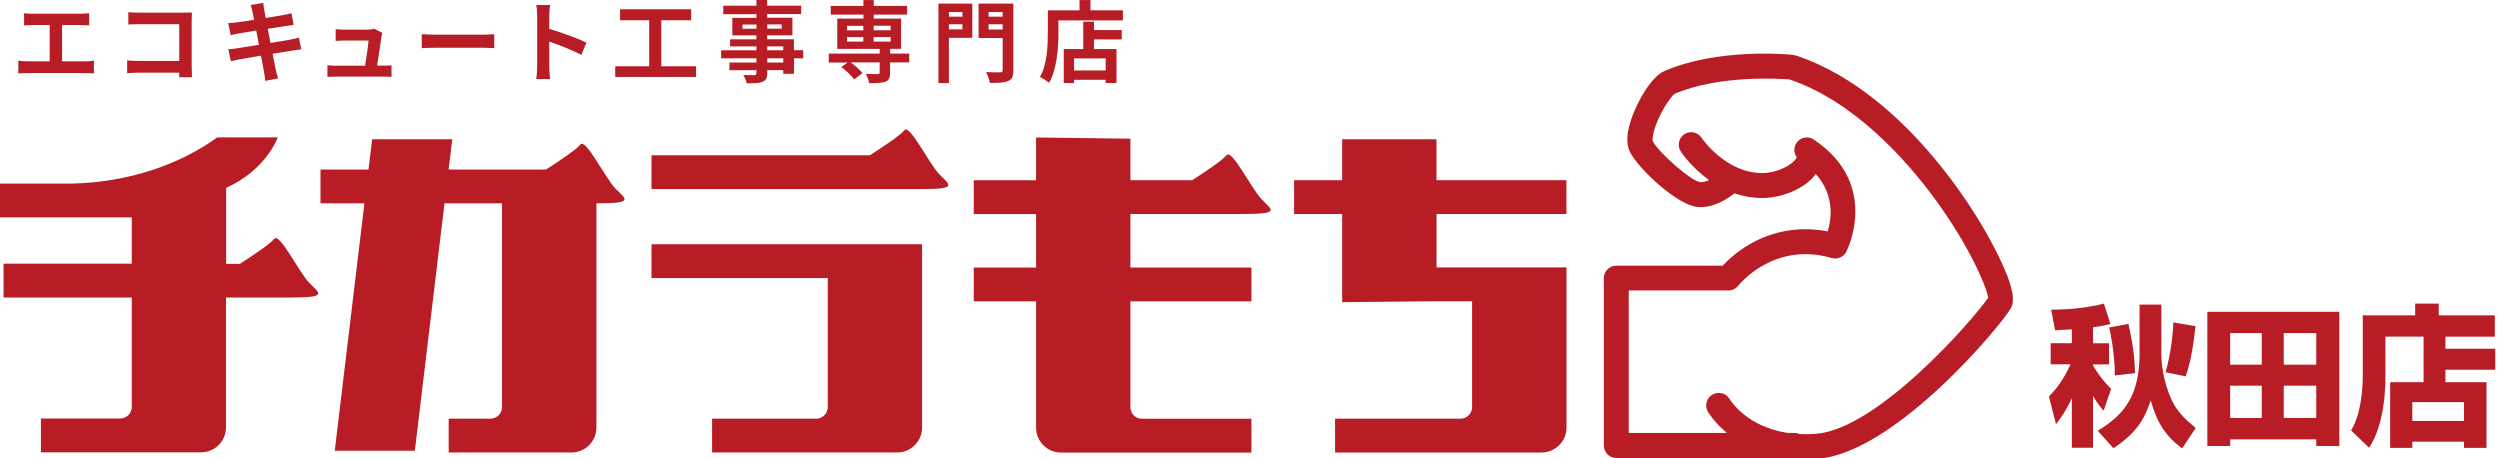 <svg xmlns="http://www.w3.org/2000/svg" width="300" height="55" viewBox="0 0 300 55"><path d="M10.28 7.36c.38 0 .73-.04.99-.09v1.55c-.3-.04-.75-.05-.99-.05h-7.03c-.32 0-.69.01-1.05.05v-1.55c.33.06.71.09 1.05.09h2.71v-4.35h-2.06c-.29 0-.75.02-1.01.04v-1.46c.28.04.71.06 1.01.06h5.8c.32 0 .69-.03 1-.06v1.46c-.32-.02-.69-.04-1-.04h-2.25v4.35h2.83zM21.5 9.27l.01-.55h-4.87c-.42 0-1.02.03-1.38.06v-1.53c.37.03.85.06 1.33.06h4.92v-4.41h-4.79c-.45 0-1.02.02-1.32.04v-1.48c.39.04.95.06 1.32.06h5.37c.31 0 .76-.01.94-.02-.01.25-.03.67-.03.98v5.53c0 .37.02.94.04 1.26h-1.55zM36.15 5.92c-.28.02-.71.1-1.12.16-.51.09-1.38.22-2.32.37l.38 1.92c.07.32.18.7.28 1.05l-1.54.28c-.05-.41-.09-.77-.15-1.08-.05-.31-.19-1.05-.36-1.94-1.09.18-2.09.35-2.55.44-.46.09-.82.16-1.07.22l-.3-1.43c.29-.01.77-.07 1.11-.12.49-.07 1.48-.23 2.56-.41l-.32-1.71-2.09.34c-.37.07-.66.14-.98.22l-.29-1.47c.34-.01.66-.03.99-.07.37-.04 1.2-.16 2.11-.31l-.19-.97c-.06-.3-.14-.55-.21-.81l1.5-.25c.03.21.06.58.12.83l.17.98c.91-.15 1.72-.28 2.1-.35.34-.06.75-.15 1-.22l.26 1.4c-.23.02-.66.09-.98.13l-2.13.34.33 1.7c.96-.16 1.84-.3 2.32-.39.42-.09.81-.17 1.09-.26l.28 1.41zM45.93 7.88c.28 0 .77-.01 1.05-.04v1.38c-.21-.01-.74-.03-1.01-.03h-5.62c-.38 0-.65.01-1.06.03v-1.39c.29.03.68.05 1.06.05h3.46c.15-.91.38-2.42.42-3.02h-2.88c-.34 0-.76.03-1.07.05v-1.41c.28.03.77.06 1.06.06h2.73c.22 0 .66-.04.8-.12l1.02.5c-.05.14-.09.34-.11.45-.09.63-.36 2.46-.52 3.48h.68zM240.77 32.85c-1.23-3.11-4.26-8.65-8.77-14-3.62-4.3-9.43-9.9-16.56-12.21l-.31-.06c-.36-.04-8.85-.87-15.37 1.93-1.65.71-3.24 3.67-3.9 5.48-.67 1.83-.76 3.26-.26 4.25 1.04 2.07 5.63 6.29 7.99 6.58 2 .25 3.88-1.08 4.54-1.62 1.09.37 2.21.56 3.34.56 2.18 0 5.03-.99 6.43-2.88 2.25 2.54 1.9 5.33 1.42 6.89-4.1-.8-7.31.37-9.29 1.5-1.61.92-2.74 2-3.3 2.61h-12.77c-.82 0-1.5.67-1.5 1.5v20.08c0 .82.67 1.5 1.5 1.5h20.3c.77.11 1.56.16 2.36.16.49 0 .98-.02 1.48-.06 9.33-.7 22.1-16.09 23.2-18.07.32-.58.51-1.53-.51-4.13zm-34.15 14.35c-.39-.1-.79-.05-1.13.15-.35.2-.59.52-.7.91-.1.39-.05.79.15 1.13.08.14.78 1.31 2.29 2.56h-11.78v-17.09h11.96c.46 0 .91-.22 1.19-.59.04-.05 4.22-5.34 11.21-3.31.68.2 1.41-.11 1.74-.74.04-.08 4.17-8.09-3.91-13.48-.33-.22-.73-.3-1.12-.22-.39.08-.73.3-.95.64-.35.53-.33 1.22.05 1.72-.52.98-2.47 1.89-4.14 1.89-4.42 0-7.26-4.19-7.29-4.23-.22-.33-.55-.56-.94-.65-.39-.08-.79 0-1.12.21-.69.45-.89 1.38-.44 2.07.05.08 1.25 1.9 3.4 3.44-.35.16-.76.29-1.1.24-1.05-.13-4.95-3.52-5.67-4.93-.02-.08-.08-.61.37-1.86.76-2.11 2.03-3.7 2.29-3.81 5.39-2.31 12.79-1.79 13.74-1.72 7.89 2.63 14.2 9.93 17.26 14.06 4.37 5.88 6.45 10.95 6.6 12.13-1.6 2.4-13.17 15.78-20.68 16.34-.66.05-1.31.06-1.93.03-.2-.09-.41-.14-.63-.14h-.82c-4.95-.75-6.88-3.92-6.96-4.06-.2-.35-.52-.59-.91-.7zM248.62 39.52c-1.14.07-1.5.09-2.01.11l-.47-2.47c.76 0 3.54-.02 6.33-.72l.78 2.45c-.56.13-1.11.25-2.08.38v1.92h1.92v2.54h-1.92v.16c.85 1.4 1.45 2.05 2.17 2.77l-.91 2.63c-.38-.45-.73-.85-1.27-1.78v6.22h-2.54v-5.95c-.8 1.74-1.49 2.59-1.9 3.12l-.85-3.32c1.34-1.32 2.14-2.86 2.59-3.86h-2.38v-2.54h2.54v-1.67zm10.74-2.97v5.87c0 2.14.62 4.35 1.34 5.78.74 1.49 2.01 2.52 2.79 3.15l-1.63 2.45c-2.5-1.78-3.28-4.01-3.77-5.76-.8 2.45-1.87 4.01-4.48 5.75l-1.88-2.1c3.21-1.94 5.02-4.22 5.02-9.32v-5.82h2.61zm-3.95 2.32c.72 3.12.76 4.91.8 5.91l-2.43.27c0-2.65-.54-5.18-.67-5.75l2.3-.43zm8.05.27c-.4 3.61-.83 5.04-1.18 6.02l-2.41-.49c.72-2.56.89-4.95.94-5.98l2.65.45zM264.88 37.42h15.84v16.1h-2.77v-.8h-10.33v.8h-2.74v-16.1zm2.74 2.55v3.79h3.79v-3.79h-3.79zm0 6.31v3.88h3.79v-3.88h-3.79zm6.43-2.52h3.9v-3.79h-3.9v3.79zm0 2.52v3.88h3.9v-3.88h-3.9zM290.82 40.39h-4.57v4.86c0 1.23-.07 5.6-1.96 8.48l-2.16-2.08c1.32-2.14 1.4-5.58 1.4-6.49v-7.32h6.29v-1.41h2.83v1.41h6.73v2.56h-5.93v1.45h5.98v2.52h-5.98v1.49h4.93v7.88h-2.7v-.74h-6.2v.74h-2.66v-7.88h4.01v-5.46zm-1.34 7.87v2.25h6.2v-2.25h-6.2zM50.61 4.1c.38.03 1.16.06 1.72.06h5.73c.49 0 .97-.04 1.25-.06v1.68c-.26-.01-.8-.05-1.25-.05h-5.73c-.61 0-1.32.02-1.72.05v-1.68zM69.76 6.58c-1.1-.58-2.7-1.2-3.85-1.59v3.02c0 .31.05 1.06.1 1.48h-1.66c.06-.42.11-1.06.11-1.48v-6.12c0-.38-.03-.92-.11-1.29h1.66c-.04.37-.1.84-.1 1.29v1.57c1.43.42 3.48 1.17 4.46 1.65l-.61 1.47zM83.53 7.95v1.28h-9.7v-1.28h4.07v-5.52h-3.49v-1.32h8.53v1.32h-3.59v5.52h4.18zM96.39 7h-1.11v1.86h-1.29v-.44h-1.92v.33c0 .63-.15.89-.57 1.07-.41.16-.98.18-1.89.18-.06-.3-.26-.74-.42-1 .51.02 1.14.02 1.31.02.2-.01.27-.07.27-.27v-.33h-3.24v-.92h3.24v-.5h-4.23v-.97h4.23v-.46h-3.16v-.85h3.16v-.47h-2.89v-2.11h2.89v-.44h-3.98v-1.01h3.98v-.69h1.29v.69h4.08v1h-4.08v.44h3.03v2.11h-3.03v.47h3.21v1.31h1.11v.97zm-5.61-3.55v-.51h-1.68v.51h1.68zm1.29-.52v.51h1.73v-.51h-1.73zm0 3.1h1.92v-.46h-1.92v.46zm1.92.97h-1.92v.5h1.92v-.5zM109.1 7.49h-2.29v1.25c0 .61-.13.9-.58 1.07-.44.16-1.08.17-1.93.17-.05-.34-.23-.79-.39-1.11.57.02 1.24.02 1.42.02.17-.01.23-.05.23-.19v-1.21h-3.47c.53.38 1.12.91 1.41 1.29l-1.01.75c-.29-.43-.96-1.07-1.53-1.49l.77-.54h-2.28v-1.07h6.11v-.57h-5.09v-3.63h3.14v-.48h-3.92v-1.04h3.92v-.7h1.24v.7h4v1.04h-4v.48h3.28v3.63h-1.31v.57h2.29v1.07zm-7.46-3.85h1.96v-.54h-1.96v.54zm0 1.35h1.96v-.54h-1.96v.54zm3.2-1.9v.54h2.04v-.54h-2.04zm2.04 1.36h-2.04v.54h2.04v-.54zM116.68 4.54h-2.81v5.43h-1.26v-9.54h4.07v4.11zm-2.81-3.09v.55h1.62v-.55h-1.62zm1.62 2.07v-.61h-1.62v.61h1.62zm6.11 4.91c0 .73-.15 1.1-.62 1.29-.46.21-1.16.23-2.2.23-.05-.36-.26-.96-.45-1.3.67.04 1.46.03 1.69.03s.3-.07.3-.28v-3.84h-2.89v-4.13h4.17v8zm-2.97-6.98v.55h1.69v-.55h-1.69zm1.69 2.09v-.63h-1.69v.63h1.69zM134.75 1.24v1.21h-7.74v1.48c0 1.72-.16 4.35-1.12 6.02-.23-.21-.8-.58-1.1-.71.88-1.53.95-3.77.95-5.3v-2.7h3.8v-1.23h1.32v1.23h3.88zm-3.47 2.37h3.33v1.12h-3.33v1.16h2.7v4.07h-1.3v-.38h-3.79v.39h-1.24v-4.08h2.34v-3.29h1.29v1zm1.4 3.4h-3.79v1.45h3.79v-1.45zM37.17 34.01c-1.28-1.28-3.63-6.19-4.27-5.34-.45.59-2.75 2.12-4.11 2.99h-1.65v-9.12c4.85-2.18 6.19-6.05 6.19-6.05h-7.26c-4.61 3.32-10.73 5.39-17.47 5.54h-8.6v4.06h15.81v5.55h-15.38v4.06h15.38v13.14c0 .76-.62 1.38-1.38 1.38h-9.52v4.06h19.21c1.66 0 3-1.34 3-3v-15.58h7.69c4.49 0 3.63-.43 2.35-1.71zM187.97 25.68v-4.06h-15.59v-4.91h-11.32v4.91h-5.77v4.06h5.77v10.58l11.32-.11h4.27v12.71c0 .76-.62 1.38-1.38 1.38h-15.06v4.06h24.77c1.66 0 3-1.34 3-3v-19.21h-15.59v-6.41h15.59zM135.64 25.68h13.46c4.49 0 3.63-.43 2.35-1.71-1.28-1.28-3.63-6.19-4.27-5.34-.45.59-2.75 2.12-4.11 2.99h-7.42v-4.98l-11.32-.14v5.13h-7.48v4.06h7.48v6.41h-7.48v4.06h7.48v15.15c0 1.66 1.34 3 3 3h22.84v-4.06h-13.14c-.76 0-1.38-.62-1.38-1.38v-12.71h14.52v-4.06h-14.52v-6.41zM73.91 22.69c-1.28-1.28-3.63-6.19-4.27-5.34-.45.59-2.75 2.12-4.11 2.99h-11.7l.44-3.63h-9.61l-.44 3.63h-5.76v4.06h5.27l-3.56 29.69h9.61l3.56-29.69h6.9v24.46c0 .76-.62 1.38-1.38 1.38h-5.02v4.06h14.73c1.66 0 3-1.34 3-3v-26.9c4.49 0 3.63-.43 2.35-1.71zM78.18 33.37h21.15v15.49c0 .76-.62 1.38-1.38 1.38h-12.5v4.06h22.2c1.66 0 3-1.34 3-3v-21.99h-32.47v4.06zM112.78 20.98c-1.28-1.28-3.63-6.19-4.27-5.34-.45.59-2.75 2.12-4.11 2.99h-26.22v4.06h32.25c4.49 0 3.63-.43 2.35-1.71z" fill="#b81c25"/></svg>